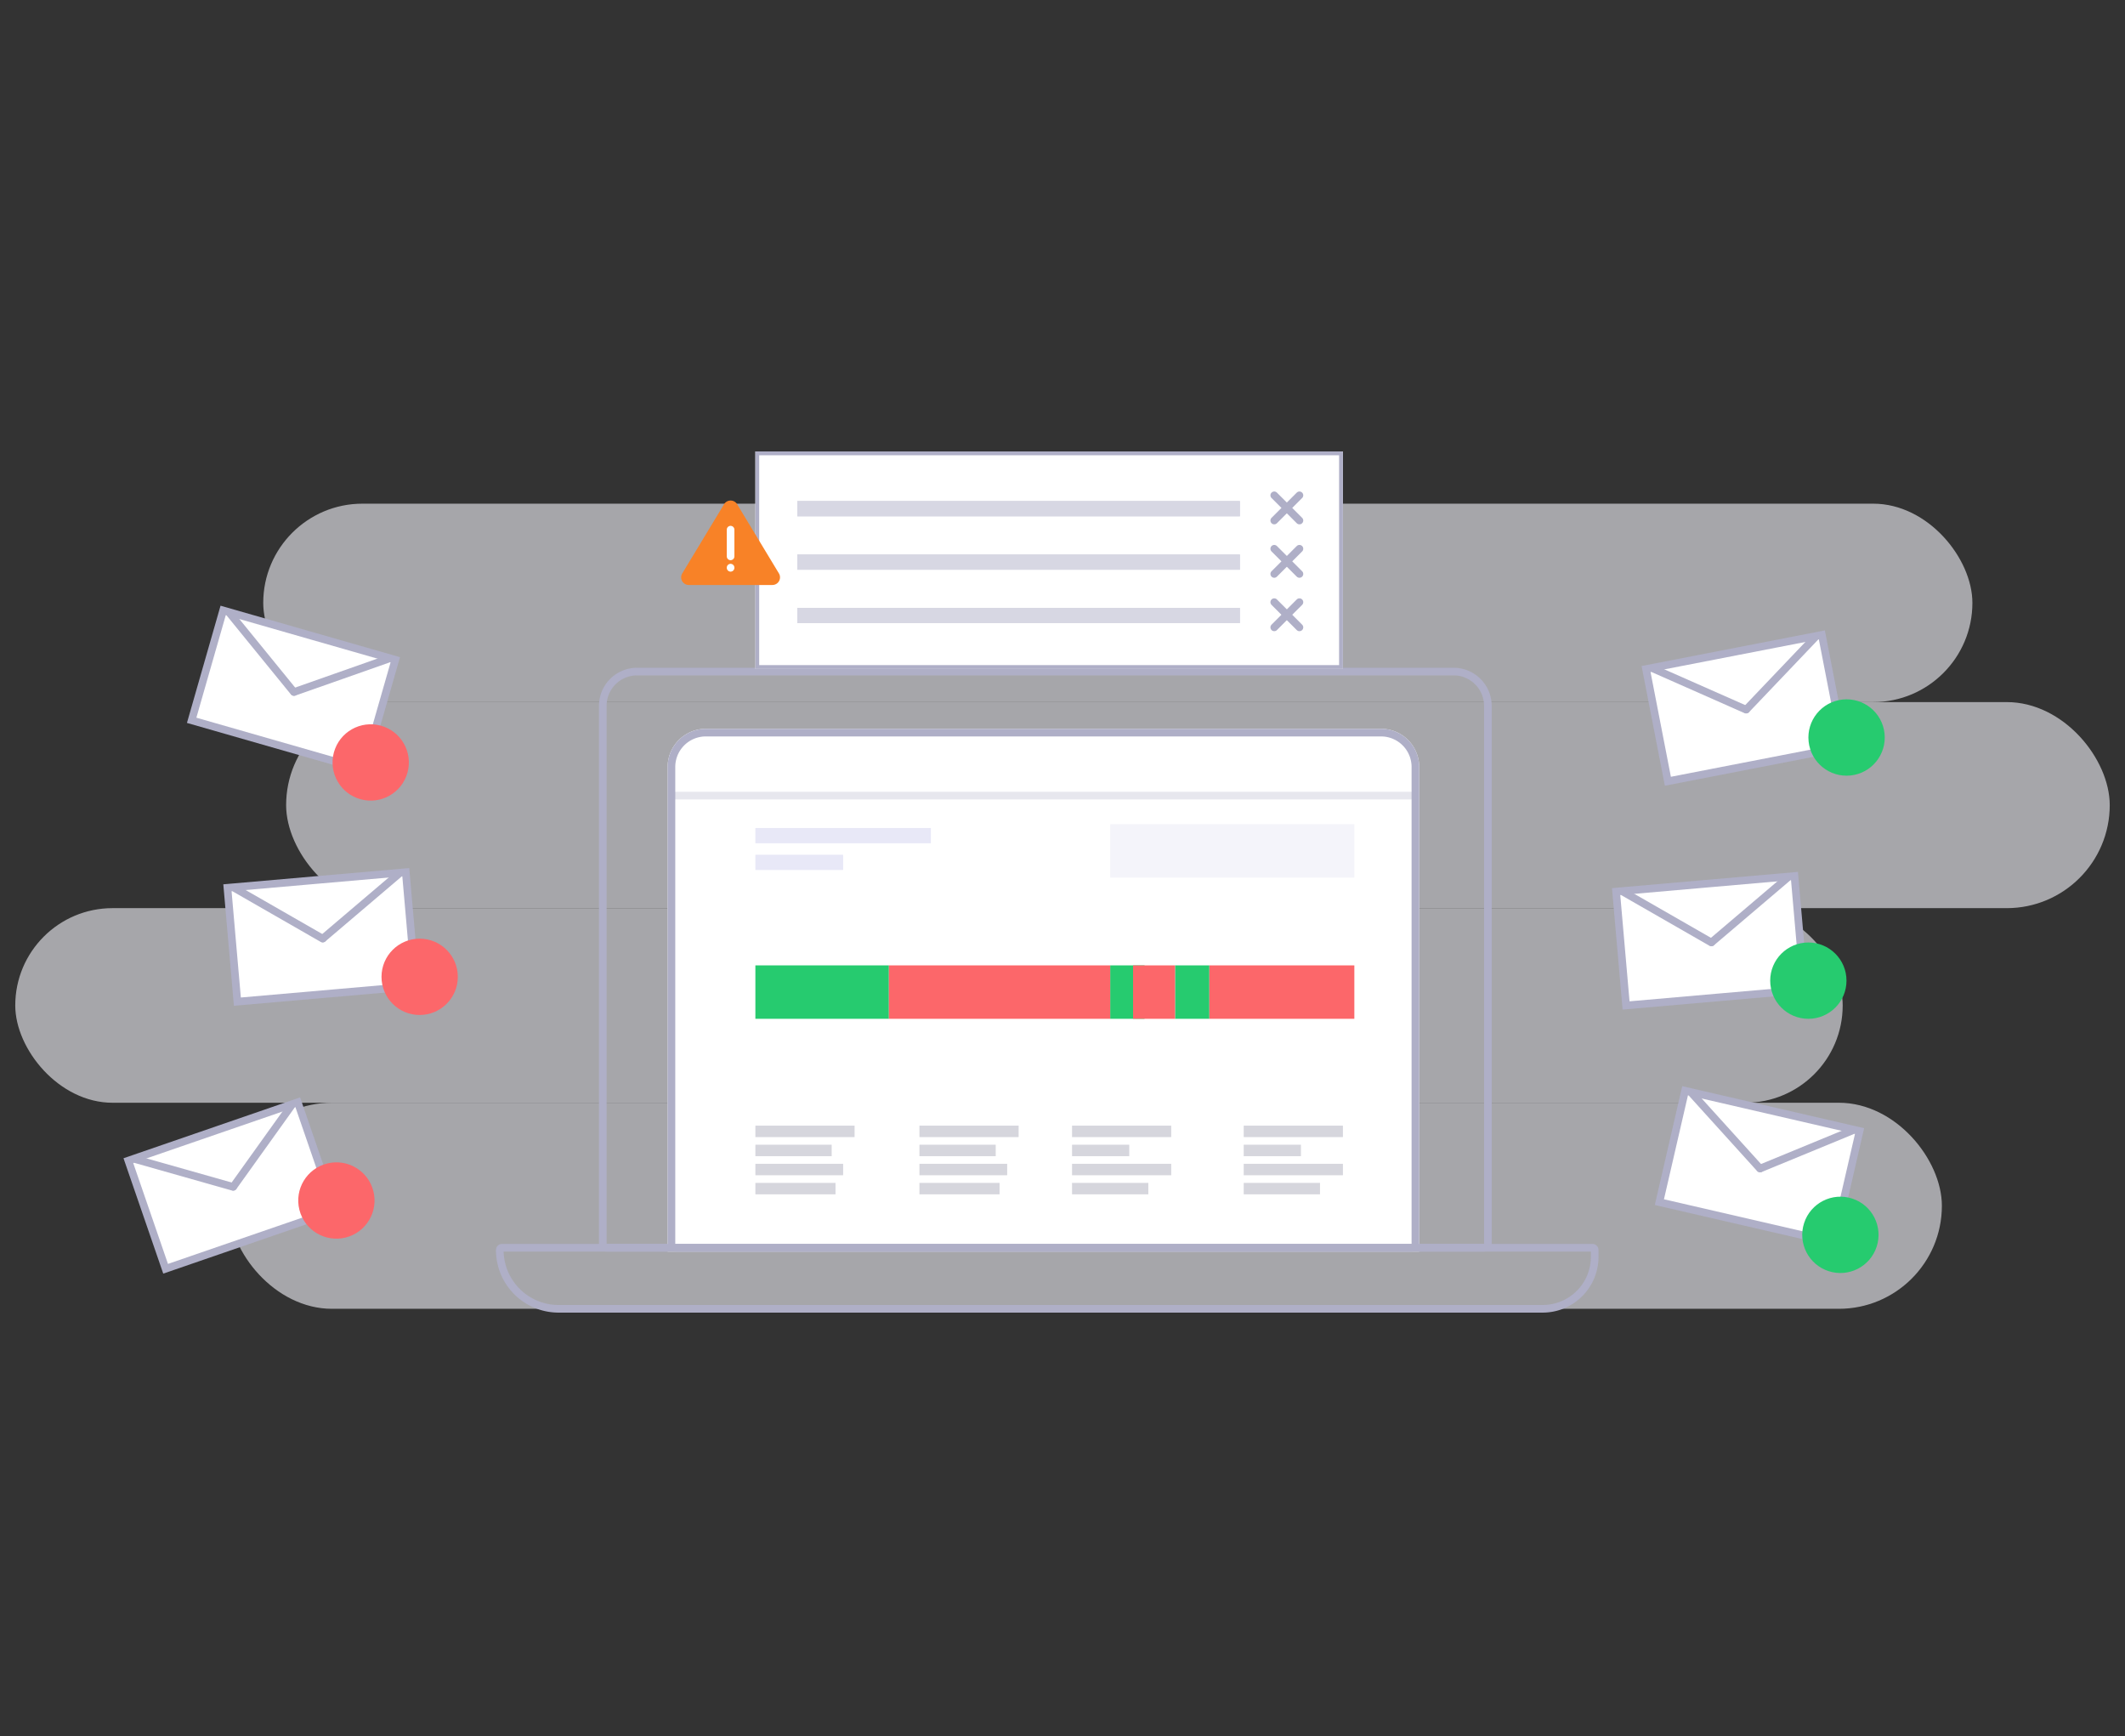 <svg xmlns="http://www.w3.org/2000/svg" xmlns:xlink="http://www.w3.org/1999/xlink" width="557" height="455" viewBox="0 0 557 455"><rect x="0" y="0" width="557" height="455" fill="#333333" stroke="none"/><defs><clipPath id="a"><rect width="557" height="455" transform="translate(731 1202)" fill="#fff" stroke="#707070" stroke-width="1" opacity="0.09"/></clipPath></defs><g transform="translate(-731 -1202)" clip-path="url(#a)"><g transform="translate(15 8)"><g transform="translate(720.238 1325.817)" opacity="0.6"><rect width="448" height="52" rx="26" transform="translate(64.762 0.183)" fill="#f4f4fa"/><rect width="478" height="54" rx="27" transform="translate(70.762 52.183)" fill="#f4f4fa"/><rect width="479" height="51" rx="25.5" transform="translate(-0.238 106.183)" fill="#f4f4fa"/><rect width="449" height="54" rx="27" transform="translate(55.762 157.183)" fill="#f4f4fa"/></g><g transform="translate(758.833 1205.653)"><g transform="translate(114.167 163.347)" fill="none" stroke="#afafc7" stroke-width="2"><path d="M10,0H224a10,10,0,0,1,10,10V153a0,0,0,0,1,0,0H0a0,0,0,0,1,0,0V10A10,10,0,0,1,10,0Z" stroke="none"/><path d="M10,1H224a9,9,0,0,1,9,9V151a1,1,0,0,1-1,1H2a1,1,0,0,1-1-1V10A9,9,0,0,1,10,1Z" fill="none"/></g><g transform="translate(132.167 179.347)" fill="#fff" stroke="#afafc7" stroke-width="2"><path d="M10,0H187a10,10,0,0,1,10,10V137a0,0,0,0,1,0,0H0a0,0,0,0,1,0,0V10A10,10,0,0,1,10,0Z" stroke="none"/><path d="M10,1H187a9,9,0,0,1,9,9V135a1,1,0,0,1-1,1H2a1,1,0,0,1-1-1V10A9,9,0,0,1,10,1Z" fill="none"/></g><g transform="translate(87.167 314.347)" fill="none" stroke="#afafc7" stroke-width="2"><path d="M0,0H289a0,0,0,0,1,0,0V2a16,16,0,0,1-16,16H18A18,18,0,0,1,0,0V0A0,0,0,0,1,0,0Z" stroke="none"/><path d="M1.593,1H287.407a.593.593,0,0,1,.593.593V3.37A13.63,13.63,0,0,1,274.37,17H16.407A15.407,15.407,0,0,1,1,1.593v0A.593.593,0,0,1,1.593,1Z" fill="none"/></g><line x2="196" transform="translate(132.666 196.848)" fill="none" stroke="#afafc7" stroke-width="2" opacity="0.3"/><rect width="46" height="4" transform="translate(155.166 205.348)" fill="#e8e8f7"/><rect width="35" height="14" transform="translate(155.166 241.347)" fill="#26cb6f"/><rect width="9" height="14" transform="translate(248.166 241.347)" fill="#26cb6f"/><rect width="9" height="14" transform="translate(265.166 241.347)" fill="#26cb6f"/><rect width="58" height="14" transform="translate(190.166 241.347)" fill="#fc676a"/><rect width="11" height="14" transform="translate(254.166 241.347)" fill="#fc676a"/><rect width="38" height="14" transform="translate(274.166 241.347)" fill="#fc676a"/><rect width="23" height="4" transform="translate(155.166 212.348)" fill="#e8e8f7"/><g transform="translate(57 -10)"><rect width="26" height="3" transform="translate(141.166 293.347)" fill="#d6d6dd"/><rect width="20" height="3" transform="translate(141.166 298.347)" fill="#d6d6dd"/><rect width="23" height="3" transform="translate(141.166 303.347)" fill="#d6d6dd"/><rect width="21" height="3" transform="translate(141.166 308.347)" fill="#d6d6dd"/></g><g transform="translate(14 -10)"><rect width="26" height="3" transform="translate(141.166 293.347)" fill="#d6d6dd"/><rect width="20" height="3" transform="translate(141.166 298.347)" fill="#d6d6dd"/><rect width="23" height="3" transform="translate(141.166 303.347)" fill="#d6d6dd"/><rect width="21" height="3" transform="translate(141.166 308.347)" fill="#d6d6dd"/></g><g transform="translate(97 -10)"><rect width="20" height="3" transform="translate(141.166 308.347)" fill="#d6d6dd"/><rect width="26" height="3" transform="translate(141.166 303.347)" fill="#d6d6dd"/><rect width="15" height="3" transform="translate(141.166 298.347)" fill="#d6d6dd"/><rect width="26" height="3" transform="translate(141.166 293.347)" fill="#d6d6dd"/></g><g transform="translate(142 -10)"><rect width="20" height="3" transform="translate(141.166 308.347)" fill="#d6d6dd"/><rect width="26" height="3" transform="translate(141.166 303.347)" fill="#d6d6dd"/><rect width="15" height="3" transform="translate(141.166 298.347)" fill="#d6d6dd"/><rect width="26" height="3" transform="translate(141.166 293.347)" fill="#d6d6dd"/></g><rect width="64" height="14" transform="translate(248.166 204.347)" fill="#f4f4fa"/></g></g><g transform="translate(1374.074 948.93)"><g transform="translate(0 0)" fill="#fff"><path d="M 76.924 49.889 L 1 49.889 L 1 1 L 40.956 1 L 76.924 1 L 76.924 49.889 Z" stroke="none"/><path d="M 2 2 L 2 48.889 L 75.924 48.889 L 75.924 2 L 40.956 2 L 2 2 M 0 0 L 40.956 0 L 77.924 0 L 77.924 50.889 L 0 50.889 L 0 0 Z" stroke="none" fill="#afafc7"/></g><path d="M0,0,34.566,24.057" transform="translate(4.78 2.135)" fill="#fff" stroke="#afafc7" stroke-linecap="round" stroke-width="2"/><path d="M33.787,0,0,24" transform="translate(39.462 2.135)" fill="#fff" stroke="#afafc7" stroke-linecap="round" stroke-width="2"/></g><g transform="translate(-20)"><g transform="matrix(0.996, -0.087, 0.087, 0.996, 809.533, 1433.755)"><g transform="translate(0 0)" fill="#fff"><path d="M 47.936 30.958 L 1 30.958 L 1 1 L 25.72 1 L 47.936 1 L 47.936 30.958 Z" stroke="none"/><path d="M 2 2 L 2 29.958 L 46.936 29.958 L 46.936 2 L 25.72 2 L 2 2 M 0 -3.814697265625e-06 L 25.72 -3.814697265625e-06 L 48.936 -3.814697265625e-06 L 48.936 31.958 L 0 31.958 L 0 -3.814697265625e-06 Z" stroke="none" fill="#afafc7"/></g><path d="M0,0,21.707,15.108" transform="translate(3.002 1.34)" fill="#fff" stroke="#afafc7" stroke-linecap="round" stroke-width="2"/><path d="M21.218,0,0,15.071" transform="translate(24.782 1.34)" fill="#fff" stroke="#afafc7" stroke-linecap="round" stroke-width="2"/></g><g transform="matrix(0.946, -0.326, 0.326, 0.946, 783.371, 1505.547)"><g transform="translate(0 0)" fill="#fff"><path d="M 47.936 30.958 L 1 30.958 L 1 1 L 25.72 1 L 47.936 1 L 47.936 30.958 Z" stroke="none"/><path d="M 2 2 L 2 29.958 L 46.936 29.958 L 46.936 2 L 25.72 2 L 2 2 M 0 -3.814697265625e-06 L 25.72 -3.814697265625e-06 L 48.936 -3.814697265625e-06 L 48.936 31.958 L 0 31.958 L 0 -3.814697265625e-06 Z" stroke="none" fill="#afafc7"/></g><path d="M0,0,21.707,15.108" transform="translate(3.002 1.34)" fill="#fff" stroke="#afafc7" stroke-linecap="round" stroke-width="2"/><path d="M21.218,0,0,15.071" transform="translate(24.782 1.34)" fill="#fff" stroke="#afafc7" stroke-linecap="round" stroke-width="2"/></g><g transform="translate(808.809 1360.737) rotate(16)"><g transform="translate(0 0)" fill="#fff"><path d="M 47.936 30.958 L 1 30.958 L 1 1 L 25.72 1 L 47.936 1 L 47.936 30.958 Z" stroke="none"/><path d="M 2 2 L 2 29.958 L 46.936 29.958 L 46.936 2 L 25.72 2 L 2 2 M 0 -3.814697265625e-06 L 25.72 -3.814697265625e-06 L 48.936 -3.814697265625e-06 L 48.936 31.958 L 0 31.958 L 0 -3.814697265625e-06 Z" stroke="none" fill="#afafc7"/></g><path d="M0,0,21.707,15.108" transform="translate(3.002 1.34)" fill="#fff" stroke="#afafc7" stroke-linecap="round" stroke-width="2"/><path d="M21.218,0,0,15.071" transform="translate(24.782 1.34)" fill="#fff" stroke="#afafc7" stroke-linecap="round" stroke-width="2"/></g><circle cx="10" cy="10" r="10" transform="translate(851 1448.001)" fill="#fc676a"/><circle cx="10" cy="10" r="10" transform="translate(827.053 1509.338) rotate(-14)" fill="#fc676a"/><circle cx="10" cy="10" r="10" transform="translate(842.416 1388.897) rotate(21)" fill="#fc676a"/></g><g transform="matrix(0.996, -0.087, 0.087, 0.996, 1153.533, 1434.755)"><g transform="translate(0 0)" fill="#fff"><path d="M 47.936 30.958 L 1 30.958 L 1 1 L 25.72 1 L 47.936 1 L 47.936 30.958 Z" stroke="none"/><path d="M 2 2 L 2 29.958 L 46.936 29.958 L 46.936 2 L 25.72 2 L 2 2 M 0 -3.814697265625e-06 L 25.72 -3.814697265625e-06 L 48.936 -3.814697265625e-06 L 48.936 31.958 L 0 31.958 L 0 -3.814697265625e-06 Z" stroke="none" fill="#afafc7"/></g><path d="M0,0,21.707,15.108" transform="translate(3.002 1.34)" fill="#fff" stroke="#afafc7" stroke-linecap="round" stroke-width="2"/><path d="M21.218,0,0,15.071" transform="translate(24.782 1.34)" fill="#fff" stroke="#afafc7" stroke-linecap="round" stroke-width="2"/></g><g transform="translate(1171.943 1486.656) rotate(13)"><g transform="translate(0 0)" fill="#fff"><path d="M 47.936 30.958 L 1 30.958 L 1 1 L 25.72 1 L 47.936 1 L 47.936 30.958 Z" stroke="none"/><path d="M 2 2 L 2 29.958 L 46.936 29.958 L 46.936 2 L 25.72 2 L 2 2 M 0 -3.814697265625e-06 L 25.72 -3.814697265625e-06 L 48.936 -3.814697265625e-06 L 48.936 31.958 L 0 31.958 L 0 -3.814697265625e-06 Z" stroke="none" fill="#afafc7"/></g><path d="M0,0,21.707,15.108" transform="translate(3.002 1.34)" fill="#fff" stroke="#afafc7" stroke-linecap="round" stroke-width="2"/><path d="M21.218,0,0,15.071" transform="translate(24.782 1.34)" fill="#fff" stroke="#afafc7" stroke-linecap="round" stroke-width="2"/></g><g transform="translate(1161.291 1376.547) rotate(-11)"><g transform="translate(0 0)" fill="#fff"><path d="M 47.936 30.958 L 1 30.958 L 1 1 L 25.72 1 L 47.936 1 L 47.936 30.958 Z" stroke="none"/><path d="M 2 2 L 2 29.958 L 46.936 29.958 L 46.936 2 L 25.72 2 L 2 2 M 0 -3.814697265625e-06 L 25.72 -3.814697265625e-06 L 48.936 -3.814697265625e-06 L 48.936 31.958 L 0 31.958 L 0 -3.814697265625e-06 Z" stroke="none" fill="#afafc7"/></g><path d="M0,0,21.707,15.108" transform="translate(3.002 1.34)" fill="#fff" stroke="#afafc7" stroke-linecap="round" stroke-width="2"/><path d="M21.218,0,0,15.071" transform="translate(24.782 1.34)" fill="#fff" stroke="#afafc7" stroke-linecap="round" stroke-width="2"/></g><circle cx="10" cy="10" r="10" transform="translate(1195 1449.001)" fill="#26cb6f"/><circle cx="10" cy="10" r="10" transform="translate(1206.978 1513.019) rotate(18)" fill="#26cb6f"/><circle cx="10" cy="10" r="10" transform="matrix(0.995, -0.105, 0.105, 0.995, 1204.02, 1386.381)" fill="#26cb6f"/><g transform="translate(590 -376.691)"><g transform="translate(339 1697)" fill="#fff" stroke="#afafc7" stroke-width="1"><rect width="154" height="57" stroke="none"/><rect x="0.5" y="0.5" width="153" height="56" fill="none"/></g><g transform="translate(1)"><g transform="translate(349 1710)" fill="#afafc7" stroke="#afafc7" stroke-width="1" opacity="0.5"><rect width="116" height="4" stroke="none"/><rect x="0.5" y="0.5" width="115" height="3" fill="none"/></g><g transform="translate(474 1708.5)"><line x2="6.606" y2="6.606" transform="translate(0)" fill="none" stroke="#afafc7" stroke-linecap="round" stroke-width="2"/><line x1="6.606" y2="6.606" transform="translate(0)" fill="none" stroke="#afafc7" stroke-linecap="round" stroke-width="2"/></g></g><g transform="translate(1 14)"><g transform="translate(349 1710)" fill="#afafc7" stroke="#afafc7" stroke-width="1" opacity="0.5"><rect width="116" height="4" stroke="none"/><rect x="0.5" y="0.5" width="115" height="3" fill="none"/></g><g transform="translate(474 1708.5)"><line x2="6.606" y2="6.606" transform="translate(0)" fill="none" stroke="#afafc7" stroke-linecap="round" stroke-width="2"/><line x1="6.606" y2="6.606" transform="translate(0)" fill="none" stroke="#afafc7" stroke-linecap="round" stroke-width="2"/></g><g transform="translate(110.311 1715.817)"><path d="M12.788,2.833a2,2,0,0,1,3.424,0L27.167,20.966A2,2,0,0,1,25.455,24H3.545a2,2,0,0,1-1.712-3.034Z" transform="translate(206.69 -21.817)" fill="#f88227"/><line y2="7" transform="translate(221.189 -12.317)" fill="none" stroke="#fff" stroke-linecap="round" stroke-width="2"/><line y1="0.047" transform="translate(221.189 -2.364)" fill="none" stroke="#fff" stroke-linecap="round" stroke-width="2"/></g></g><g transform="translate(1 28)"><g transform="translate(349 1710)" fill="#afafc7" stroke="#afafc7" stroke-width="1" opacity="0.5"><rect width="116" height="4" stroke="none"/><rect x="0.5" y="0.5" width="115" height="3" fill="none"/></g><g transform="translate(474 1708.5)"><line x2="6.606" y2="6.606" transform="translate(0)" fill="none" stroke="#afafc7" stroke-linecap="round" stroke-width="2"/><line x1="6.606" y2="6.606" transform="translate(0)" fill="none" stroke="#afafc7" stroke-linecap="round" stroke-width="2"/></g></g></g></g></svg>